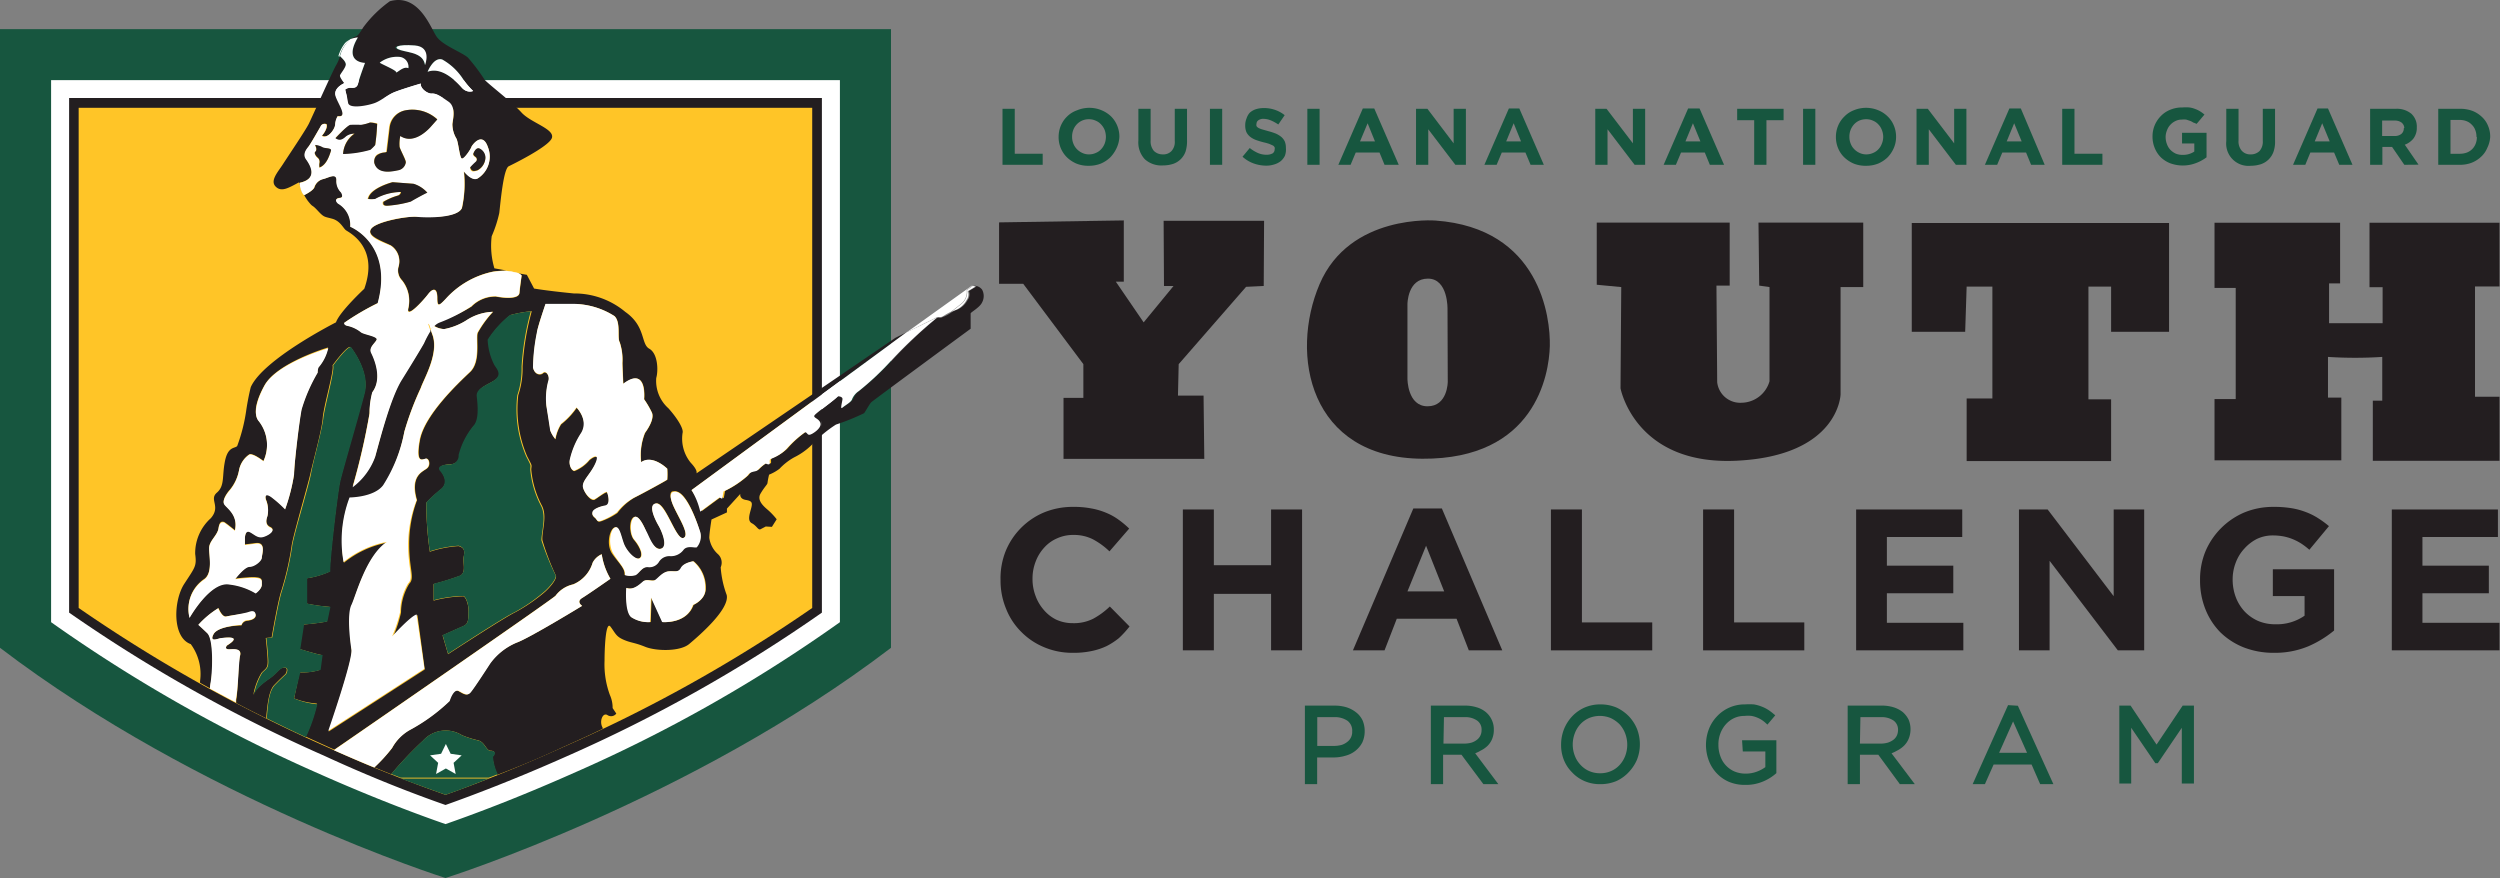 <?xml 
version="1.0" encoding="UTF-8" standalone="no"?>
<!DOCTYPE svg PUBLIC "-//W3C//DTD SVG 1.1//EN" "http://www.w3.org/Graphics/SVG/1.1/DTD/svg11.dtd">
<svg xmlns="http://www.w3.org/2000/svg" viewBox="0 0 204.04 71.66"><rect x="0" y="0" width="204.04" height="71.66" fill="#808080" stroke="none"/><defs><style>.cls-1{fill:#17563f;}.cls-2{fill:#fff;}.cls-3{fill:#231e20;}.cls-4{fill:#ffc527;}</style></defs><g id="Layer_2" data-name="Layer 2"><g id="Logos"><path class="cls-1" d="M36.36,2.38H0V52.87C16.37,65.35,36.36,71.66,36.36,71.66s20-6.31,36.36-18.79V2.38Z"/><path class="cls-2" d="M36.36,67.26c-1.88-.65-5.71-2.05-10.46-4.17A124,124,0,0,1,4.17,50.78V6.54H68.55V50.78A121.44,121.44,0,0,1,46.82,63.09C42.06,65.21,38.23,66.61,36.36,67.26Z"/><path class="cls-3" d="M36.36,65.7c-2-.7-5.53-2-9.86-4A123.7,123.7,0,0,1,5.64,50V8H67.08V50A122,122,0,0,1,46.22,61.74C41.89,63.67,38.33,65,36.36,65.7Z"/><path class="cls-4" d="M36.36,64.87c-2.17-.77-5.52-2-9.54-3.84A123.62,123.62,0,0,1,6.42,49.62V8.8H66.29V49.62A121.6,121.6,0,0,1,45.9,61C41.87,62.83,38.53,64.1,36.36,64.87Z"/><path class="cls-3" d="M49.59,58.37a.53.53,0,0,0,.71-.13L50,57.79a2.54,2.54,0,0,0-.22-1.06,7.22,7.22,0,0,1-.44-2.79c0-1,.09-3.32.49-2.79s.44.79,1.06,1.06.88.22,1.77.58,2.84.4,3.59-.23,3.32-2.83,3.06-4a8.08,8.08,0,0,1-.49-2.26.94.94,0,0,0-.22-1.07,2.17,2.17,0,0,1-.71-1.33c0-.39.18-1.5.18-1.5l1.26-.58v-.31l1.09-1.2s-.09.4.44.49.57.22.44.71-.31,1,.07,1.2.51.57.69.49l.44-.23L63,43l.39-.62a5.67,5.67,0,0,0-.66-.71c-.31-.27-1-.8-.66-1.38s.57-.75.57-.88a6.15,6.15,0,0,1,.13-.67,3.71,3.71,0,0,0,.85-.48,4.87,4.87,0,0,1,1.19-.93,5.49,5.49,0,0,0,1.42-1,10,10,0,0,1,2-1.68,18.23,18.23,0,0,0,2.3-.93c.18-.27.45-.76.58-.89s8.11-6,8.11-6V25.58c0-.09.75-.49.93-.89a1.1,1.1,0,0,0,0-1.06.83.83,0,0,0-.66-.31h0l.21.06-.62.37a.78.78,0,0,1-.11.74,1.74,1.74,0,0,1-.84.78,3.65,3.65,0,0,0-.41.18,3.26,3.26,0,0,1-.66.38l0,0a.32.32,0,0,1-.24,0,.49.49,0,0,1-.21,0,37.18,37.18,0,0,0-3.69,3.45,23.14,23.14,0,0,1-2.72,2.57,1.48,1.48,0,0,0-.54.64c-.06.26-.57.51-.79.71s0-.49,0-.69-.4-.24-.4-.24c-.29.35-1.78,1.37-1.89,1.57s.38.24.49.62-.51.82-.8.93-.26-.18-.46-.18a8.51,8.51,0,0,0-1.53,1.38,3.51,3.51,0,0,1-1.2.77c-.22.07-.13.25-.15.4s-.33,0-.33,0a3.26,3.26,0,0,0-.62.51c-.18.22-.6,0-.87.49a8.08,8.08,0,0,1-1.93,1.3l-.11.6-.22-.11-1.57,1.16A5.78,5.78,0,0,0,56.44,40L73.9,27.18l.09-.06-.91.45L56.85,38.63l0,0,0,0c0-.06.1-.25-.48-.87a3.1,3.1,0,0,1-.66-2.43c.09-.31-.36-1.11-1.15-2a3,3,0,0,1-1-2.48c.18-.62.13-2-.57-2.39s-.27-1.82-1.95-3a6.48,6.48,0,0,0-4.21-1.51c-2.22-.22-3.24-.4-3.24-.4L43,22.43l-.73-.13a.85.85,0,0,1,.31.2s-.13.91-.18,1.42-1.19.44-1.92.29a2.75,2.75,0,0,0-2,.82,13,13,0,0,1-2.57,1.19,1.2,1.2,0,0,0-.49.37,1.76,1.76,0,0,0,.85.27,5.19,5.19,0,0,0,1.79-.7,4.19,4.19,0,0,1,2.19-.71A8.55,8.55,0,0,0,39,27.17c-.15.51.27,2.35-.62,3.19s-3.72,3.48-4.1,5.57.31,1.5.53,1.5.38.53.05.8-1.4.58-.82,2.59a10.19,10.19,0,0,0-.64,3.68c0,2,.48,2.66,0,3.15A4.59,4.59,0,0,0,32.73,50a10.85,10.85,0,0,1-.66,2s1.46-1.66,2-1.79l.6,4.43-7.85,5.07s2-5.82,1.89-6.64-.31-2.9,0-3.64,1.17-4,2.88-5.14a8,8,0,0,0-3.52,1.64,9.89,9.89,0,0,1,.49-5.27s2,0,2.74-1A12.42,12.42,0,0,0,33,35.24a24.32,24.32,0,0,1,1.33-3.57c.24-.73,1.55-2.88.93-4.41l-.11-.35a7.87,7.87,0,0,0-.53,1c-.16.33-.91,1.57-1.82,3s-1.77,4.83-2.17,6.27a5.37,5.37,0,0,1-1.84,2.48,55.11,55.11,0,0,0,1.38-6A6.44,6.44,0,0,1,30.41,32c.86-1.15.13-2.77-.09-3.21s.31-.78.44-1.07-1-.42-1.28-.62a2.64,2.64,0,0,0-1.05-.51c-.37-.06-.31-.26-.31-.26a21,21,0,0,1,2.73-1.6c1.31-4.83-2.24-6.24-2.24-6.24a2,2,0,0,0-1-1.89c-.26-.24-.19-.44.16-.46s.09-.45.09-.45a1.29,1.29,0,0,1-.38-1c0-.62-.68-.18-1.08-.09a1,1,0,0,0-.73.69c-.12.28-.82.62-.82.62-.29-.18-.38-1-.38-1,1.62-.35.8-1.55.53-1.93s0-.75.18-1,.77-1.31,1-1.66a.34.34,0,0,1,.49-.18c.11.38-.38.93-.38.93.47.29,1.07-.55,1.09-.95a1.43,1.43,0,0,1,.2-.65c.93.14,0-1.08-.18-1.7s.73-1,.73-1-.4-.49-.35-.64.51-.56.44-.89-.35-.49-.47-.64a3.88,3.88,0,0,1-.28.66c-.22.31-2,4.3-2.26,4.83s-1.73,2.71-2.13,3.33-1.06,1.33-.58,1.81,1.07.09,1.91-.35a4.59,4.59,0,0,0,.71,1.51c.49.62.27.22.8.79s.53.49,1.19.67.89.75,1.11.93,2.75,1.33,1.51,4.79c0,0-2,1.86-2.31,2.74,0,0-5.93,3-6.95,5.28,0,0-.18.66-.36,1.81a13.93,13.93,0,0,1-.75,3c-.18.22-.75,0-1,1.24s0,2-.66,2.57.35,1.1-.49,2.08a3.84,3.84,0,0,0-1.28,2.92c.13,1,0,1.07-.89,2.44s-1,4.39.53,4.92a4.12,4.12,0,0,1,.76,3,1,1,0,0,0,0,.16l.83.46a3.36,3.36,0,0,1,.05-.46c.15-.76.29-3.53-.27-4.06s-.73-.68-.73-.68a7.34,7.34,0,0,1,1.63-1.36s.29.77.65.68S20,50.11,20.28,50s.51-.11.58.18-.31.45-.69.49a.53.53,0,0,0-.46.38s-1.93,0-2.29.73.4.33.6.31,1.91-.27.5.6c0,0-.28.33.23.31s1,0,.84.53-.15,2.72-.31,3.61q0,.1,0,.24c.83.44,1.65.85,2.44,1.24.08-.81.18-2.21.65-2.7s.93-.91.93-.91.29-.49-.09-.53-.66.49-1.13.82-1.26.86-1.41,1.44a5.26,5.26,0,0,1,.68-1.84c.4-.4.53-.38.49-1.13s-.15-1.7-.15-1.7l.48-.05s.51-3,.8-3.83a24.43,24.43,0,0,0,.82-3.57c.07-.73,1.33-5,1.55-6s.93-3.52,1-4.5.95-3.92.8-4.3c0,0,1.17-1.61,1.46-1.5,0,0,1.6,2,1.13,3.74s-1.81,6.36-2,7.22-.89,6.74-.82,7.36A7.11,7.11,0,0,1,25,47.2s.06,1.92,0,2.06a14.9,14.9,0,0,0,1.9.27l-.25,1.2a18.79,18.79,0,0,1-1.9.24l-.31,2s1.51.46,1.82.49l-.16,1.21a4.48,4.48,0,0,1-1.66.2L24,57a6.43,6.43,0,0,0,1.86.42,13.38,13.38,0,0,1-.93,2.69l1.93.88.43.19C31.18,58.51,44.94,49,45.34,48.62a2.45,2.45,0,0,1,1.44-.93,2.77,2.77,0,0,0,1.59-1.77,1.5,1.5,0,0,1,.74-.69,5.54,5.54,0,0,0,.71,2s-1.8,1.26-2.31,1.57,0,.64,0,.64-4.32,2.64-5.34,3A5.11,5.11,0,0,0,40,54.12c-.22.33-1.35,2.1-1.64,2.41s-.57.09-.95-.13-.64.49-.75.82a14.84,14.84,0,0,1-3.26,2.37A3.76,3.76,0,0,0,32,61.05a12.94,12.94,0,0,1-1.45,1.58l1.38.56a30.29,30.29,0,0,1,2.6-2.74A2.48,2.48,0,0,1,37.69,60a8.16,8.16,0,0,0,1.36.43c.56.19.62.84,1,.84s.35.27.15.48a3.91,3.91,0,0,0,.39,1.49C42.19,62.63,44,61.89,45.9,61c1.13-.51,2.23-1,3.29-1.52a.2.2,0,0,1,0-.08C48.88,58.9,49.19,58.1,49.59,58.37ZM26,29.94c-.11.11-.09.45-.09.45a13.37,13.37,0,0,0-1.31,3C24.38,34.57,24,38,24,38.72a15.28,15.28,0,0,1-.73,2.81,9.71,9.71,0,0,0-1.13-1c-.6-.42-.49.13-.4.31a2.25,2.25,0,0,1,.09,1.24c-.13.35-.18.73.24.93s0,.58-.51.75-.79-.17-1.17-.37-.4.48-.4.48l0,.56.88-.11c.87-.11.52.88.5,1.15s-.58.73-1,.75-1.17,1-1.17,1c2.41-.29,2.14,0,2.17.42s-.5.75-.5.75a5.4,5.4,0,0,0-2.16-.73c-1.55-.27-3.24,2.73-3.24,2.73a2.93,2.93,0,0,1,1.18-3.13c.75-.51.4-2,.42-2.57s.69-1,.77-1.62.36-.48.43-.48.9.68.9.68c.31-1.3-.73-1.86-.88-2.17s.22-.86.48-1.15a3.56,3.56,0,0,0,.74-1.59,2,2,0,0,1,.82-1.27c.28-.17,1.17.53,1.17.53a3.14,3.14,0,0,0-.38-3.27c-.24-.27-.57-1.05.47-2.91s5.18-3.08,5.18-3.08A3.6,3.6,0,0,1,26,29.94ZM57.61,48c0,.93-1,1.37-1,1.37-.57,1.58-2.52,1.4-2.52,1.4l-.91-2-.07,2a2.51,2.51,0,0,1-1.55-.4c-.55-.46-.4-2.39-.4-2.39.53.22,1.07-.25,1.35-.51s.73,0,1-.13.57-.67,1.11-.71.79.13,1-.29,1-.53,1-.53A2.8,2.8,0,0,1,57.61,48Zm-13.11.29A13.84,13.84,0,0,1,42,50c-.87.42-5.43,3.39-5.43,3.39l-.45-1.53,1.71-.76c.51-.22.36-.84.4-1.19s-.13-1.09-.4-1.24a10.35,10.35,0,0,0-2.44.35l0-1.35A21.64,21.64,0,0,0,37.54,47c.55-.26.2-1.08.31-1.59s0-.71-.42-.84a9.45,9.45,0,0,0-2.35.46,28.18,28.18,0,0,1-.29-4A12.29,12.29,0,0,1,36,39.94c.57-.45.33-1.07,0-1.51s.45-.53.87-.55a.7.7,0,0,0,.64-.76,6.16,6.16,0,0,1,1.2-2.37c.48-.49.37-1.68.28-2.41s1.05-1,1.53-1.4.14-.8-.09-1.15a5,5,0,0,1-.55-2.08,8.19,8.19,0,0,1,1.8-2,9.59,9.59,0,0,1,1.72-.31,21.84,21.84,0,0,0-.75,4.52,6.74,6.74,0,0,1-.35,2.33,9.73,9.73,0,0,0,.73,5c.46.88.35.64.33,1.08a7.75,7.75,0,0,0,.84,2.88c.51.89,0,2.17.07,2.88A20.27,20.27,0,0,0,45.38,47C45.43,47.29,44.92,47.91,44.5,48.29Zm4.58-5.75c-.33.12-.33-.08-.46-.21s-.31-.22-.25-.49.58-.51,1.05-.55.2-1,.13-1.09-.75.42-1,.58-.71-.31-.93-.89.53-1.08,1-2.06-.45-.38-.58-.18a3.07,3.07,0,0,1-1.15.8c-.22,0-.44-.44-.38-.84a6.67,6.67,0,0,1,.95-2.26c.65-1-.39-2.06-.39-2.06a6.24,6.24,0,0,1-1.27,1.35,3.35,3.35,0,0,0-.46,1.22,2.33,2.33,0,0,1-.42-.71c0-.22-.23-1.51-.31-2a5.55,5.55,0,0,1,.15-2c.16-.42-.18-.91-.42-.69s-.69.13-.82-.42a15.09,15.09,0,0,1,.31-2.86c0-.42.71-2.37.71-2.37s1.09,0,2.24,0a6.33,6.33,0,0,1,3.39,1c.53.53.2,1.77.42,2.13a4.53,4.53,0,0,1,.22,1.68c0,.31.07,1.71.07,1.71,2-1.49,1.7,1.26,1.7,1.26a7.66,7.66,0,0,1,.64,1.1c.16.39-.11,1-.57,1.65a4.87,4.87,0,0,0-.31,2.39c.93-.66,2.13.53,2.13.53a6.59,6.59,0,0,1,0,.89c-.05.06-1.91,1.08-2.71,1.48a4.66,4.66,0,0,0-1.37,1.24A5.61,5.61,0,0,1,49.08,42.54Zm1.05.52c.39-.2.5.62.75,1.29s1,1.46,1.33,1.19-.07-1-.47-1.48-.42-1.66,0-1.86.89.88,1,1.21S53.4,45,54,44.77s-.09-1.62-.22-1.84-1-1.71-.22-1.84,1.64,3.08,2.23,2.81S55.18,42,54.84,41s.14-.9.14-.9c1.06-.2,2,2.79,2.15,3.34a1.39,1.39,0,0,1-.29,1.18c-.16.11-.8-.2-1.11.24a1.28,1.28,0,0,1-1.11.49,1,1,0,0,0-.86.44.91.91,0,0,1-.91.46c-.43,0-.64.47-1,.65a1.48,1.48,0,0,1-.89,0c.09-.47-.51-1-1-1.71S49.73,43.26,50.13,43.06Z"/><path class="cls-3" d="M29.79,5.15s-.45,1.22-.56,1.66-.44.36-.66.36a.7.7,0,0,0-.4.15s.15.56.24,1.09,1.73.18,2.22,0,.91-.56,1.39-.8,2.33-.78,2.33-.78c-.07.36.53.85.89.82s.71.2,1.37.67.33,1.55.31,1.84a2.32,2.32,0,0,0,.31,1.13c.18.24.27,1.59.46,1.66s.76-.82.78-.93.89-1.35,1.35,0A2.1,2.1,0,0,1,39,14.55c-.49.26-1.13-.58-1.13-.58a9.23,9.23,0,0,1-.16,3c-.37.82-2.83.76-3.65.71s-3.37.42-3.77,1,.93,1,1.62,1.35a1.54,1.54,0,0,1,.62,1.75,1.16,1.16,0,0,0,.29,1.09,2.68,2.68,0,0,1,.53,2.22c-.26,1,1.15-.51,1.6-1.09s.75-.44.75.29.11.71.69.09a7.15,7.15,0,0,1,3.87-2.22,8,8,0,0,1,1.09-.08l-1-.18a6.49,6.49,0,0,1-.22-2.62,10,10,0,0,0,.62-1.9c.09-.76.33-3.59.77-3.81,0,0,3.33-1.6,3.53-2.33s-1.73-1.22-2.49-2.06-2.52-2.17-3-2.66a15.47,15.47,0,0,0-1.37-1.82c-.57-.48-2.08-1-2.57-1.73S34.17-.56,31.82.1a9.71,9.71,0,0,0-2.17,2.13c-.61,1-.45.55-1.07,1a2.56,2.56,0,0,1,.63-.15C28,5.13,29.79,5.15,29.79,5.15Zm6.31-.29a4.88,4.88,0,0,1,1.71,1.62,5.92,5.92,0,0,0,.79.93c.09,0-.46.25-.91-.26S36.06,5.42,34.9,5.84C34.9,5.84,35.39,4.62,36.1,4.86ZM33.8,3.71c1.44.11.84,1.6.84,1.6-.09-1-1.22-1-2-1.22S32.36,3.6,33.8,3.71ZM31,5.11a2.32,2.32,0,0,1,1.55-.47.81.81,0,0,1,.77.93c-.44-.22-1,.49-1,.31S30.94,5.15,31,5.11Z"/><path class="cls-3" d="M56.85,38.63l0,0Z"/><path class="cls-2" d="M19.59,53.52c.12-.56-.33-.56-.84-.53s-.23-.31-.23-.31c1.41-.87-.3-.62-.5-.6s-.95.37-.6-.31S19.71,51,19.71,51a.53.53,0,0,1,.46-.38c.38,0,.75-.2.69-.49s-.27-.29-.58-.18-1.47.29-1.82.37-.65-.68-.65-.68A7.34,7.34,0,0,0,16.18,51s.18.15.73.68.42,3.3.27,4.06a3.36,3.36,0,0,0-.05.46l2.12,1.13q0-.13,0-.24C19.44,56.24,19.48,54.07,19.59,53.52Z"/><path class="cls-2" d="M21.59,31.47c-1,1.86-.71,2.64-.47,2.91a3.14,3.14,0,0,1,.38,3.27s-.89-.7-1.17-.53a2,2,0,0,0-.82,1.27A3.56,3.56,0,0,1,18.77,40c-.26.29-.64.84-.48,1.15s1.19.87.88,2.17c0,0-.84-.68-.9-.68s-.34-.11-.43.48-.75,1-.77,1.62.33,2.06-.42,2.57a2.93,2.93,0,0,0-1.18,3.13s1.69-3,3.24-2.73a5.4,5.4,0,0,1,2.16.73s.52-.36.5-.75.24-.71-2.17-.42c0,0,.75-1,1.17-1s1-.48,1-.75.37-1.26-.5-1.15l-.88.11,0-.56s0-.68.4-.48.66.55,1.17.37.93-.55.51-.75-.37-.58-.24-.93a2.25,2.25,0,0,0-.09-1.24c-.09-.18-.2-.73.4-.31a9.71,9.71,0,0,1,1.13,1A15.28,15.28,0,0,0,24,38.72c0-.71.4-4.15.62-5.3a13.37,13.37,0,0,1,1.31-3s0-.34.09-.45a3.6,3.6,0,0,0,.77-1.55S22.63,29.61,21.59,31.47Z"/><path class="cls-2" d="M32,61.05a3.76,3.76,0,0,1,1.44-1.46,14.84,14.84,0,0,0,3.26-2.37c.11-.33.38-1,.75-.82s.67.44.95.13,1.42-2.08,1.64-2.41a5.11,5.11,0,0,1,2.13-1.67c1-.35,5.34-3,5.34-3s-.51-.33,0-.64,2.31-1.57,2.31-1.57a5.54,5.54,0,0,1-.71-2,1.5,1.5,0,0,0-.74.69,2.77,2.77,0,0,1-1.59,1.77,2.45,2.45,0,0,0-1.44.93c-.4.38-14.16,9.89-18.09,12.6q1.76.78,3.3,1.41A12.94,12.94,0,0,0,32,61.05Z"/><path class="cls-2" d="M35.28,27.26c.62,1.53-.69,3.68-.93,4.41A24.32,24.32,0,0,0,33,35.24a12.42,12.42,0,0,1-1.73,4.36c-.75,1-2.74,1-2.74,1a9.89,9.89,0,0,0-.49,5.27,8,8,0,0,1,3.52-1.64c-1.71,1.16-2.52,4.41-2.88,5.14s-.13,2.82,0,3.64-1.89,6.64-1.89,6.64l7.85-5.07L34,50.15c-.49.13-2,1.79-2,1.79a10.85,10.85,0,0,0,.66-2,4.59,4.59,0,0,1,.65-2.32c.48-.49,0-1.16,0-3.15A10.19,10.19,0,0,1,34,40.82c-.58-2,.49-2.32.82-2.59s.18-.8-.05-.8-.9.58-.53-1.5,3.21-4.72,4.1-5.57.47-2.68.62-3.19a8.55,8.55,0,0,1,1.26-1.72,4.19,4.19,0,0,0-2.19.71,5.19,5.19,0,0,1-1.79.7,1.76,1.76,0,0,1-.85-.27,2.43,2.43,0,0,0-.24.32Z"/><path class="cls-2" d="M41.33,22.13l.93.17A2.55,2.55,0,0,0,41.33,22.13Z"/><path class="cls-2" d="M28.55,3.25l0,0a1,1,0,0,0-.41.29,3.16,3.16,0,0,0-.51,1s0,.06.06.11A2.84,2.84,0,0,1,28.55,3.25Z"/><path class="cls-2" d="M27.75,6.15c-.05.15.35.64.35.64s-.88.38-.73,1,1.11,1.84.18,1.7a1.43,1.43,0,0,0-.2.65c0,.4-.62,1.24-1.09.95,0,0,.49-.55.38-.93a.34.34,0,0,0-.49.18c-.2.35-.79,1.41-1,1.66s-.45.62-.18,1,1.09,1.58-.53,1.93c0,0,.09.8.38,1,0,0,.7-.34.82-.62a1,1,0,0,1,.73-.69c.4-.09,1.1-.53,1.08.09a1.29,1.29,0,0,0,.38,1s.26.42-.09.45-.42.22-.16.46a2,2,0,0,1,1,1.89s3.55,1.41,2.24,6.24a21,21,0,0,0-2.73,1.6s-.06.2.31.26a2.64,2.64,0,0,1,1.05.51c.24.2,1.41.34,1.28.62s-.66.62-.44,1.07.95,2.06.09,3.21a6.44,6.44,0,0,0-.22,1.75,55.11,55.11,0,0,1-1.38,6,5.37,5.37,0,0,0,1.84-2.48c.4-1.44,1.26-4.81,2.17-6.27s1.66-2.71,1.82-3a7.87,7.87,0,0,1,.53-1l-.2-.6a4.68,4.68,0,0,0,.44.28,1.2,1.2,0,0,1,.49-.37A13,13,0,0,0,38.47,25a2.75,2.75,0,0,1,2-.82c.73.15,1.88.22,1.92-.29s.18-1.42.18-1.42a.85.85,0,0,0-.31-.2l-.93-.17a8,8,0,0,0-1.09.08,7.15,7.15,0,0,0-3.87,2.22c-.58.62-.69.64-.69-.09s-.31-.87-.75-.29-1.86,2.13-1.6,1.09a2.68,2.68,0,0,0-.53-2.22,1.16,1.16,0,0,1-.29-1.09,1.54,1.54,0,0,0-.62-1.75c-.69-.31-2-.73-1.62-1.35s2.95-1.08,3.77-1,3.28.11,3.65-.71a9.23,9.23,0,0,0,.16-3s.64.84,1.13.58A2.1,2.1,0,0,0,39.82,12c-.46-1.35-1.33-.11-1.35,0s-.59,1-.78.93-.28-1.42-.46-1.66a2.32,2.32,0,0,1-.31-1.13c0-.29.35-1.38-.31-1.84s-1-.69-1.37-.67-1-.46-.89-.82c0,0-1.84.54-2.33.78s-.9.6-1.39.8-2.13.55-2.22,0-.24-1.09-.24-1.09a.7.7,0,0,1,.4-.15c.22,0,.55.09.66-.36s.56-1.66.56-1.66-1.82,0-.58-2.08a2.56,2.56,0,0,0-.63.15l0,0a2.84,2.84,0,0,0-.83,1.37c.12.15.42.38.47.64S27.79,6,27.75,6.15ZM27,12.34c-.09.27-.33,1.14-.93,1.35a1,1,0,0,1,0-.36.44.44,0,0,0-.15-.44c-.15-.12-.29-.37-.21-.46s.18-.2,0-.57a1.45,1.45,0,0,1,.58.17C26.49,12.14,27.13,12.08,27,12.34Zm11.83.88a.24.24,0,0,0,0-.36c-.1-.09-.27-.18-.19-.34s.23-.46.47-.38a.83.83,0,0,1,.5.77,1.22,1.22,0,0,1-.62,1c-.37.12-.53.15-.63-.19A5.08,5.08,0,0,1,38.87,13.22Zm-4,2.51c-.06,0-1.16.6-1.34.72a9,9,0,0,1-1.8.33c-.54.06-.46-.18-.45-.3a4.92,4.92,0,0,1,1.2-.52.34.34,0,0,0,.24-.29,4.42,4.42,0,0,0-2.12.57,3.31,3.31,0,0,1-.56,0c.15-.9,2-1.37,2-1.37l1.71.13A2.47,2.47,0,0,1,34.88,15.73Zm-3.31-3.37.24-2A1.6,1.6,0,0,1,33.12,9a3,3,0,0,1,2.57.73l-.47.53c-.1.12-1.37,1.61-2.55.82a3,3,0,0,0-.06.88c.06.29.53,1.06.51,1.27a.76.76,0,0,1-.62.65c-.42.08-1.68.38-1.95-.6,0,0-.08-.53.31-.71S31.46,12.48,31.57,12.36Zm-3-2.13a8.61,8.61,0,0,1,.88,0A3.48,3.48,0,0,0,30.2,10a2.08,2.08,0,0,1,.59.07,16.35,16.35,0,0,1-.16,1.73,3.37,3.37,0,0,1-.39.39,8.81,8.81,0,0,1-2.23.34,2.18,2.18,0,0,1,.93-1.66,1.15,1.15,0,0,0-.7.22c-.26.24-.51.4-.86.15C27.38,11.28,28.28,10.29,28.58,10.23Z"/><path class="cls-2" d="M35.17,26.91a2.43,2.43,0,0,1,.24-.32,4.68,4.68,0,0,1-.44-.28Z"/><path class="cls-2" d="M51.74,40.62c.8-.4,2.66-1.42,2.71-1.48a6.59,6.59,0,0,0,0-.89s-1.2-1.19-2.13-.53a4.87,4.87,0,0,1,.31-2.39c.46-.62.73-1.26.57-1.65a7.66,7.66,0,0,0-.64-1.1s.27-2.75-1.7-1.26c0,0-.07-1.4-.07-1.71a4.53,4.53,0,0,0-.22-1.68c-.22-.36.11-1.6-.42-2.13a6.33,6.33,0,0,0-3.39-1c-1.15,0-2.24,0-2.24,0s-.66,1.95-.71,2.37A15.09,15.09,0,0,0,43.5,30c.13.55.58.64.82.42s.58.27.42.69a5.55,5.55,0,0,0-.15,2c.08.51.28,1.8.31,2a2.33,2.33,0,0,0,.42.71,3.35,3.35,0,0,1,.46-1.22,6.24,6.24,0,0,0,1.27-1.35s1,1,.39,2.06a6.67,6.67,0,0,0-.95,2.26c-.06.4.16.84.38.84a3.07,3.07,0,0,0,1.15-.8c.13-.2,1-.79.58.18s-1.2,1.49-1,2.06.69,1,.93.89.93-.69,1-.58.33,1-.13,1.09-1,.29-1.05.55.12.36.25.49.13.33.46.21a5.61,5.61,0,0,0,1.29-.68A4.66,4.66,0,0,1,51.74,40.62Z"/><path class="cls-2" d="M51,46.94a1.48,1.48,0,0,0,.89,0c.31-.18.52-.69,1-.65a.91.91,0,0,0,.91-.46,1,1,0,0,1,.86-.44,1.28,1.28,0,0,0,1.11-.49c.31-.44,1-.13,1.11-.24a1.39,1.39,0,0,0,.29-1.18C57,42.93,56,39.94,55,40.14c0,0-.47,0-.14.9s1.53,2.6.93,2.86S54.31,41,53.54,41.09s.09,1.62.22,1.84.8,1.59.22,1.84-1-1-1.2-1.36-.62-1.41-1-1.21-.4,1.41,0,1.86.78,1.22.47,1.48-1.09-.53-1.33-1.19-.36-1.49-.75-1.29-.56,1.42-.09,2.17S51.1,46.47,51,46.94Z"/><path class="cls-2" d="M56.57,45.81s-.77.11-1,.53-.49.24-1,.29-.86.55-1.11.71-.69-.14-1,.13-.82.73-1.35.51c0,0-.15,1.93.4,2.39a2.51,2.51,0,0,0,1.55.4l.07-2,.91,2s2,.18,2.52-1.4c0,0,1.09-.44,1-1.37A2.8,2.8,0,0,0,56.57,45.81Z"/><path class="cls-2" d="M76.48,25.9l0,0,.18,0a1,1,0,0,0,.28-.07,5.17,5.17,0,0,1,.66-.38c.28-.2.56-.44.81-.63a1.25,1.25,0,0,0,.49-1.16l.47-.34-.06,0L74,27.12l2.46-1.23Z"/><path class="cls-2" d="M56.44,40a5.78,5.78,0,0,1,.71,1.76l1.57-1.16.22.11.11-.6A8.08,8.08,0,0,0,61,38.83c.27-.44.69-.27.87-.49a3.26,3.26,0,0,1,.62-.51s.31.16.33,0-.07-.33.15-.4a3.51,3.51,0,0,0,1.2-.77,8.51,8.51,0,0,1,1.53-1.38c.2,0,.18.29.46.18s.91-.55.8-.93-.6-.42-.49-.62,1.6-1.22,1.89-1.57c0,0,.42,0,.4.24s-.22.89,0,.69.73-.45.79-.71a1.48,1.48,0,0,1,.54-.64,23.14,23.14,0,0,0,2.72-2.57,37.18,37.18,0,0,1,3.69-3.45h0L74,27.12l-.09.06Z"/><path class="cls-2" d="M76.93,25.87l0,0a1,1,0,0,1-.28.07A.32.32,0,0,0,76.93,25.87Z"/><path class="cls-2" d="M78.44,24.83c-.25.19-.53.43-.81.63a3.65,3.65,0,0,1,.41-.18,1.74,1.74,0,0,0,.84-.78.78.78,0,0,0,.11-.74l.62-.37-.21-.06-.47.34A1.25,1.25,0,0,1,78.44,24.83Z"/><path class="cls-2" d="M37.69,7.15c.45.51,1,.28.91.26a5.92,5.92,0,0,1-.79-.93A4.88,4.88,0,0,0,36.1,4.86c-.71-.24-1.2,1-1.2,1C36.06,5.42,37.23,6.64,37.69,7.15Z"/><path class="cls-2" d="M32.69,4.09c.73.22,1.86.24,2,1.22,0,0,.6-1.49-.84-1.6S32,3.87,32.69,4.09Z"/><path class="cls-2" d="M32.33,5.88c0,.18.58-.53,1-.31a.81.81,0,0,0-.77-.93A2.32,2.32,0,0,0,31,5.11C30.94,5.15,32.31,5.71,32.33,5.88Z"/><path class="cls-3" d="M27.38,11.28c.35.25.6.09.86-.15a1.15,1.15,0,0,1,.7-.22A2.18,2.18,0,0,0,28,12.57a8.81,8.81,0,0,0,2.23-.34,3.37,3.37,0,0,0,.39-.39,16.35,16.35,0,0,0,.16-1.73A2.08,2.08,0,0,0,30.2,10a3.48,3.48,0,0,1-.74.19,8.61,8.61,0,0,0-.88,0C28.28,10.29,27.38,11.28,27.38,11.28Z"/><path class="cls-3" d="M26.3,12a1.45,1.45,0,0,0-.58-.17c.18.37.09.48,0,.57s.06.34.21.46a.44.44,0,0,1,.15.44,1,1,0,0,0,0,.36c.6-.21.84-1.08.93-1.35S26.49,12.14,26.3,12Z"/><path class="cls-3" d="M30.55,13.3c.27,1,1.53.68,1.95.6a.76.76,0,0,0,.62-.65c0-.21-.45-1-.51-1.27a3,3,0,0,1,.06-.88c1.18.79,2.45-.7,2.55-.82l.47-.53A3,3,0,0,0,33.12,9a1.6,1.6,0,0,0-1.31,1.38l-.24,2c-.11.12-.31,0-.71.23S30.55,13.3,30.55,13.3Z"/><path class="cls-3" d="M33.76,15l-1.71-.13s-1.85.47-2,1.37a3.31,3.31,0,0,0,.56,0,4.42,4.42,0,0,1,2.12-.57.34.34,0,0,1-.24.29,4.92,4.92,0,0,0-1.2.52c0,.12-.09.36.45.3a9,9,0,0,0,1.8-.33c.18-.12,1.28-.72,1.34-.72A2.47,2.47,0,0,0,33.76,15Z"/><path class="cls-3" d="M39,13.88a1.22,1.22,0,0,0,.62-1,.83.83,0,0,0-.5-.77c-.24-.08-.4.22-.47.38s.09.25.19.34a.24.24,0,0,1,0,.36,5.08,5.08,0,0,0-.47.47C38.5,14,38.66,14,39,13.88Z"/><path class="cls-1" d="M44.19,44.1c0-.71.44-2-.07-2.88a7.75,7.75,0,0,1-.84-2.88c0-.44.13-.2-.33-1.08a9.73,9.73,0,0,1-.73-5,6.74,6.74,0,0,0,.35-2.33,21.84,21.84,0,0,1,.75-4.52,9.59,9.59,0,0,0-1.72.31,8.19,8.19,0,0,0-1.8,2,5,5,0,0,0,.55,2.08c.23.35.58.73.09,1.15s-1.61.67-1.53,1.4.2,1.92-.28,2.41a6.16,6.16,0,0,0-1.2,2.37.7.7,0,0,1-.64.76c-.42,0-1.24.11-.87.55s.62,1.06,0,1.51A12.29,12.29,0,0,0,34.79,41a28.18,28.18,0,0,0,.29,4,9.45,9.45,0,0,1,2.35-.46c.38.13.53.33.42.84s.24,1.33-.31,1.59a21.64,21.64,0,0,1-2.15.67l0,1.35a10.35,10.35,0,0,1,2.44-.35c.27.15.44.88.4,1.24s.11,1-.4,1.19l-1.71.76.45,1.53s4.56-3,5.43-3.39a13.84,13.84,0,0,0,2.48-1.73c.42-.38.93-1,.88-1.27A20.27,20.27,0,0,1,44.19,44.1Z"/><path class="cls-1" d="M25,49.26s0,0,0,0Z"/><path class="cls-1" d="M24,57l.51-2.13a4.48,4.48,0,0,0,1.66-.2l.16-1.21c-.31,0-1.82-.49-1.82-.49l.31-2a18.79,18.79,0,0,0,1.9-.24l.25-1.2a14.9,14.9,0,0,1-1.9-.27s0,0,0,0h0c0-.14,0-2.06,0-2.06a7.11,7.11,0,0,0,1.89-.55c-.07-.62.62-6.49.82-7.36s1.55-5.45,2-7.22-1.13-3.74-1.13-3.74c-.29-.11-1.46,1.5-1.46,1.5.15.38-.69,3.33-.8,4.3s-.82,3.48-1,4.5-1.48,5.25-1.55,6a24.43,24.43,0,0,1-.82,3.57c-.29.86-.8,3.83-.8,3.83l-.48.05s.11.95.15,1.7-.09.73-.49,1.13a5.26,5.26,0,0,0-.68,1.84c.15-.58.95-1.11,1.41-1.44s.76-.86,1.13-.82.09.53.09.53-.4.36-.93.91-.57,1.89-.65,2.7c1.12.56,2.19,1.07,3.2,1.54a13.38,13.38,0,0,0,.93-2.69A6.43,6.43,0,0,1,24,57Z"/><path class="cls-1" d="M36.36,64.87c1-.34,2.16-.78,3.54-1.33l-7.21,0C34.12,64.06,35.36,64.52,36.36,64.87Z"/><path class="cls-1" d="M40.24,61.77c.2-.21.27-.48-.15-.48s-.48-.65-1-.84A8.16,8.16,0,0,1,37.69,60a2.48,2.48,0,0,0-3.16.43,30.29,30.29,0,0,0-2.6,2.74l.76.3,7.21,0,.73-.28A3.91,3.91,0,0,1,40.24,61.77Z"/><polygon class="cls-2" points="36.39 60.72 36.78 61.52 37.68 61.65 37.02 62.26 37.19 63.17 36.39 62.72 35.59 63.17 35.76 62.26 35.1 61.65 36 61.52 36.39 60.72"/><polygon class="cls-3" points="95 23.34 95.78 23.34 93.34 26.31 91.07 22.99 91.72 22.99 91.72 17.99 81.54 18.15 81.54 23.16 83.51 23.16 88.42 29.72 88.42 32.47 86.8 32.47 86.8 37.45 98.29 37.45 98.23 32.29 96.14 32.29 96.2 29.72 101.7 23.41 103.14 23.34 103.17 18.02 94.97 18.02 95 23.34"/><path class="cls-3" d="M143.52,18.17l.06,5.14.84.12v7.69a2.41,2.41,0,0,1-2.27,1.75,1.89,1.89,0,0,1-2-1.68l-.06-7.88h1.08l0-5.14H130.32l0,5.07,2,.19-.06,8.26s1.18,6.33,9.51,5.91,8.45-5.41,8.45-5.41V23.43h1.85V18.17Z"/><polygon class="cls-3" points="156.03 18.2 156.03 27.08 160.39 27.08 160.51 23.39 162.61 23.39 162.61 32.52 160.51 32.52 160.51 37.63 172.3 37.63 172.3 32.59 170.45 32.59 170.45 23.39 172.3 23.39 172.3 27.08 177.03 27.08 177.03 18.2 156.03 18.2"/><path class="cls-3" d="M117.16,18s-7-.57-9.46,5.19-.84,14.19,8.38,14.25,10.35-6.87,10.41-9.19S125.71,18.62,117.16,18Zm1,13.16s0,2-1.65,2-1.64-2.25-1.64-2.25l0-6.09s0-2.08,1.67-2.08,1.6,2.5,1.6,2.5Z"/><path class="cls-3" d="M204,23.38l0-5.2H193.39l0,5.26h1.07v2.94h-4.37V23.13h.9V18.18H180.74V23.5h1.73v9.07h-1.73v5h10.35V32.45H190V29.13a34.47,34.47,0,0,0,4.43,0V32.7h-.77v4.91H204V32.38h-2v-9Z"/><path class="cls-3" d="M91.32,52.08a5.86,5.86,0,0,1-1,.65,5.39,5.39,0,0,1-1.25.41,6.93,6.93,0,0,1-1.51.14,5.93,5.93,0,0,1-2.35-.46,5.61,5.61,0,0,1-1.87-1.26,5.48,5.48,0,0,1-1.23-1.88,6,6,0,0,1-.45-2.31v0A6,6,0,0,1,82.07,45a5.81,5.81,0,0,1,3.12-3.17,6.16,6.16,0,0,1,2.43-.46,7.38,7.38,0,0,1,1.47.13,5.74,5.74,0,0,1,1.21.36,4.86,4.86,0,0,1,1,.56,7.45,7.45,0,0,1,.86.72L90.55,45a5.94,5.94,0,0,0-1.38-1,3.44,3.44,0,0,0-1.56-.34,3.12,3.12,0,0,0-1.34.28,3,3,0,0,0-1.06.77,3.48,3.48,0,0,0-.69,1.14,3.81,3.81,0,0,0-.25,1.39v0a3.82,3.82,0,0,0,.25,1.4,3.57,3.57,0,0,0,.68,1.15,3.13,3.13,0,0,0,1,.78,3.19,3.19,0,0,0,1.36.29,3.51,3.51,0,0,0,1.66-.36,6.25,6.25,0,0,0,1.36-1l1.61,1.63A8.06,8.06,0,0,1,91.32,52.08Z"/><path class="cls-3" d="M103.74,53.08V48.47H99.07v4.61H96.54V41.58h2.53v4.55h4.67V41.58h2.53v11.5Z"/><path class="cls-3" d="M119.88,53.08l-1-2.58H114l-1,2.58h-2.58l4.93-11.58h2.33l4.93,11.58Zm-3.49-8.54-1.52,3.73h3Z"/><path class="cls-3" d="M126.58,53.08V41.58h2.53V50.8h5.74v2.28Z"/><path class="cls-3" d="M139,53.08V41.58h2.53V50.8h5.73v2.28Z"/><path class="cls-3" d="M151.49,53.08V41.58h8.66v2.25H154v2.34h5.42v2.25H154v2.41h6.24v2.25Z"/><path class="cls-3" d="M172.85,53.08l-5.57-7.31v7.31h-2.5V41.58h2.34l5.39,7.08V41.58H175v11.5Z"/><path class="cls-3" d="M188.39,52.75a7.06,7.06,0,0,1-2.8.53,6.69,6.69,0,0,1-2.46-.44,5.81,5.81,0,0,1-1.91-1.23A5.65,5.65,0,0,1,180,49.73a6.27,6.27,0,0,1-.44-2.36v0A6,6,0,0,1,180,45a6,6,0,0,1,3.16-3.17,6.17,6.17,0,0,1,2.42-.46,8.61,8.61,0,0,1,1.4.1,5.81,5.81,0,0,1,1.18.31,5.32,5.32,0,0,1,1,.49,8.28,8.28,0,0,1,.92.67l-1.6,1.93a5.66,5.66,0,0,0-.65-.5,4.52,4.52,0,0,0-.69-.36,4.22,4.22,0,0,0-.76-.23,4.94,4.94,0,0,0-.9-.08,3,3,0,0,0-1.29.29,3.48,3.48,0,0,0-1,.77,3.43,3.43,0,0,0-.71,1.14,3.77,3.77,0,0,0-.26,1.39v0a4.07,4.07,0,0,0,.26,1.46,3.54,3.54,0,0,0,.72,1.16,3.41,3.41,0,0,0,1.1.77,3.55,3.55,0,0,0,1.41.27,3.94,3.94,0,0,0,2.38-.7V48.65H185.5V46.46h5v5A8.74,8.74,0,0,1,188.39,52.75Z"/><path class="cls-3" d="M195.21,53.08V41.58h8.66v2.25h-6.16v2.34h5.42v2.25h-5.42v2.41H204v2.25Z"/><path class="cls-1" d="M110.68,58.14a2.45,2.45,0,0,0-.77-.41,3.31,3.31,0,0,0-1-.14h-2.41V64h1V61.82h1.31a3.32,3.32,0,0,0,1-.14,2.2,2.2,0,0,0,.81-.4,2.13,2.13,0,0,0,.56-.67,2.16,2.16,0,0,0,.2-.94,2.21,2.21,0,0,0-.17-.87A1.81,1.81,0,0,0,110.68,58.14Zm-1.83,2.74h-1.34V58.53h1.38a1.81,1.81,0,0,1,1.09.3,1,1,0,0,1,.38.87,1,1,0,0,1-.4.85,1.41,1.41,0,0,1-.47.25A2.55,2.55,0,0,1,108.85,60.88Z"/><path class="cls-1" d="M120.85,61.26a2.16,2.16,0,0,0,.57-.4,1.7,1.7,0,0,0,.37-.57,1.92,1.92,0,0,0,.13-.74,1.77,1.77,0,0,0-.17-.8,1.83,1.83,0,0,0-.48-.63,2.09,2.09,0,0,0-.74-.39,3.11,3.11,0,0,0-1-.14h-2.75V64h1V61.6h1.5L121.07,64h1.22l-1.89-2.52A3,3,0,0,0,120.85,61.26Zm-3-2.73h1.72a1.65,1.65,0,0,1,1,.29.88.88,0,0,1,.35.76,1,1,0,0,1-.1.46.93.93,0,0,1-.28.34,1.41,1.41,0,0,1-.44.23,2.14,2.14,0,0,1-.58.08h-1.71Z"/><path class="cls-1" d="M132.94,58.46a3.44,3.44,0,0,0-1-.71,3.31,3.31,0,0,0-1.32-.26,3.18,3.18,0,0,0-1.32.27,3.14,3.14,0,0,0-1,.72,3.34,3.34,0,0,0-.66,1.05,3.47,3.47,0,0,0-.23,1.25,3.27,3.27,0,0,0,.23,1.25,3,3,0,0,0,.66,1,3,3,0,0,0,1,.71,3.14,3.14,0,0,0,1.32.26,3.34,3.34,0,0,0,1.32-.26,3.16,3.16,0,0,0,1-.73,3.41,3.41,0,0,0,.66-1,3.36,3.36,0,0,0,.24-1.26,3.47,3.47,0,0,0-.23-1.25A3.34,3.34,0,0,0,132.94,58.46Zm-2.35,4.65a2.18,2.18,0,0,1-.89-.18,2.08,2.08,0,0,1-.7-.5,2.22,2.22,0,0,1-.47-.75,2.55,2.55,0,0,1,0-1.83,2.2,2.2,0,0,1,.46-.75,2.16,2.16,0,0,1,.69-.49,2.32,2.32,0,0,1,1.79,0,2.59,2.59,0,0,1,.71.5,2.36,2.36,0,0,1,.46.75,2.57,2.57,0,0,1,0,1.84,2.25,2.25,0,0,1-.46.74,2,2,0,0,1-.69.49A2.19,2.19,0,0,1,130.59,63.11Z"/><path class="cls-1" d="M142.24,61.33h1.84v1.28a2.83,2.83,0,0,1-.67.36,2.59,2.59,0,0,1-.92.17,2.35,2.35,0,0,1-.94-.18,2.1,2.1,0,0,1-1.14-1.24,2.67,2.67,0,0,1-.16-.95,2.49,2.49,0,0,1,.16-.91,2.34,2.34,0,0,1,.45-.75,2.1,2.1,0,0,1,.67-.5,2,2,0,0,1,.86-.18,2.48,2.48,0,0,1,.56,0,2.13,2.13,0,0,1,.45.13,2.38,2.38,0,0,1,.39.2,2.88,2.88,0,0,1,.34.27l.12.11.64-.76-.12-.1a4.29,4.29,0,0,0-.48-.36,2.9,2.9,0,0,0-.53-.26,3,3,0,0,0-.62-.17,5.31,5.31,0,0,0-.72,0,3.08,3.08,0,0,0-2.31,1,3.15,3.15,0,0,0-.65,1.05,3.64,3.64,0,0,0,0,2.52,3.15,3.15,0,0,0,.65,1.05,3,3,0,0,0,1,.7,3.34,3.34,0,0,0,1.34.25,3.57,3.57,0,0,0,1.45-.28,3.83,3.83,0,0,0,1.08-.68l0,0V60.42h-2.8Z"/><path class="cls-1" d="M154.84,61.26a2.28,2.28,0,0,0,.56-.4,1.73,1.73,0,0,0,.38-.57,2.06,2.06,0,0,0,0-1.54,2,2,0,0,0-.48-.63,2.27,2.27,0,0,0-.74-.39,3.11,3.11,0,0,0-1-.14h-2.76V64h1V61.6h1.5L155.06,64h1.22l-1.9-2.52A3.61,3.61,0,0,0,154.84,61.26Zm-3-2.73h1.72a1.68,1.68,0,0,1,1,.29.91.91,0,0,1,.35.76,1.11,1.11,0,0,1-.1.46.93.93,0,0,1-.28.34,1.59,1.59,0,0,1-.45.23,2.08,2.08,0,0,1-.58.08H151.8Z"/><path class="cls-1" d="M163.89,57.55,161,64h1l.71-1.6h3.1l.7,1.6h1.08l-2.9-6.4Zm1.55,3.89h-2.28l1.14-2.56Z"/><polygon class="cls-1" points="178.14 57.59 176.01 60.77 173.89 57.59 172.97 57.59 172.97 63.95 173.94 63.95 173.94 59.4 175.91 62.29 176.11 62.29 178.07 59.4 178.07 63.95 179.06 63.95 179.06 57.59 178.14 57.59"/><path class="cls-1" d="M81.82,13.45V8.88h1v3.67h2.28v.9Z"/><path class="cls-1" d="M91.13,12.09a2.76,2.76,0,0,1-.51.75,2.58,2.58,0,0,1-.77.51,2.63,2.63,0,0,1-1,.18,2.54,2.54,0,0,1-1-.18,2.58,2.58,0,0,1-.77-.51,2.3,2.3,0,0,1-.68-1.66h0a2.36,2.36,0,0,1,.18-.92,2.27,2.27,0,0,1,.51-.75A2.16,2.16,0,0,1,87.91,9a2.6,2.6,0,0,1,2,0,2.49,2.49,0,0,1,.77.5,2.29,2.29,0,0,1,.5.75,2.32,2.32,0,0,1,.18.92h0A2.39,2.39,0,0,1,91.13,12.09Zm-.87-.92a1.74,1.74,0,0,0-.1-.56,1.51,1.51,0,0,0-.29-.45,1.22,1.22,0,0,0-.44-.31,1.31,1.31,0,0,0-.56-.12,1.34,1.34,0,0,0-1.27.87,1.5,1.5,0,0,0-.1.56h0a1.45,1.45,0,0,0,.1.55,1.29,1.29,0,0,0,.29.46,1.4,1.4,0,0,0,.44.31,1.23,1.23,0,0,0,.55.12,1.31,1.31,0,0,0,.56-.12,1.19,1.19,0,0,0,.43-.3,1.44,1.44,0,0,0,.29-.46,1.63,1.63,0,0,0,.1-.55Z"/><path class="cls-1" d="M96.76,12.37a1.63,1.63,0,0,1-1,1,2.63,2.63,0,0,1-.83.13A2,2,0,0,1,93.44,13a2,2,0,0,1-.53-1.53V8.88h1v2.59a1.21,1.21,0,0,0,.26.84,1,1,0,0,0,.73.29.91.91,0,0,0,.72-.28,1.11,1.11,0,0,0,.26-.82V8.88h1v2.58A2.76,2.76,0,0,1,96.76,12.37Z"/><path class="cls-1" d="M98.75,13.45V8.88h1v4.57Z"/><path class="cls-1" d="M104.87,12.71a1.34,1.34,0,0,1-.34.44,1.56,1.56,0,0,1-.53.27,2.11,2.11,0,0,1-.68.1,3.06,3.06,0,0,1-1-.18,2.67,2.67,0,0,1-.91-.55l.59-.71a3,3,0,0,0,.65.4,1.72,1.72,0,0,0,.72.15,1,1,0,0,0,.49-.11.37.37,0,0,0,.17-.32h0a.34.34,0,0,0,0-.18.42.42,0,0,0-.13-.14l-.29-.13a4,4,0,0,0-.46-.13,6,6,0,0,1-.63-.19,1.81,1.81,0,0,1-.48-.26,1.15,1.15,0,0,1-.31-.38,1.42,1.42,0,0,1-.1-.57v0a1.47,1.47,0,0,1,.11-.56A1.27,1.27,0,0,1,102,9.2a1.42,1.42,0,0,1,.51-.29,2.15,2.15,0,0,1,.64-.09,2.69,2.69,0,0,1,.92.15,2.59,2.59,0,0,1,.78.43l-.52.76a3.64,3.64,0,0,0-.6-.33,1.61,1.61,0,0,0-.59-.13.66.66,0,0,0-.44.12.35.35,0,0,0-.15.28v0a.41.41,0,0,0,0,.19.47.47,0,0,0,.16.15,1.54,1.54,0,0,0,.3.12l.49.14a5.68,5.68,0,0,1,.62.2,1.88,1.88,0,0,1,.46.28,1.13,1.13,0,0,1,.28.37,1.38,1.38,0,0,1,.09.52h0A1.48,1.48,0,0,1,104.87,12.71Z"/><path class="cls-1" d="M106.7,13.45V8.88h1v4.57Z"/><path class="cls-1" d="M113,13.45l-.41-1h-1.94l-.42,1h-1l2-4.6h.93l2,4.6Zm-1.38-3.39L111,11.54h1.22Z"/><path class="cls-1" d="M118.78,13.45l-2.21-2.9v2.9h-1V8.88h.93l2.14,2.82V8.88h1v4.57Z"/><path class="cls-1" d="M124.92,13.45l-.42-1h-1.93l-.42,1h-1l2-4.6H124l2,4.6Zm-1.38-3.39-.61,1.48h1.21Z"/><path class="cls-1" d="M133.41,13.45l-2.21-2.9v2.9h-1V8.88h.92l2.15,2.82V8.88h1v4.57Z"/><path class="cls-1" d="M139.55,13.45l-.41-1H137.2l-.42,1h-1l2-4.6h.93l2,4.6Zm-1.38-3.39-.61,1.48h1.22Z"/><path class="cls-1" d="M144.17,9.81v3.64h-1V9.81h-1.39V8.88h3.79v.93Z"/><path class="cls-1" d="M147.16,13.45V8.88h1v4.57Z"/><path class="cls-1" d="M154.56,12.09a2.52,2.52,0,0,1-.5.75,2.58,2.58,0,0,1-.77.51,2.63,2.63,0,0,1-1,.18,2.54,2.54,0,0,1-1-.18,2.58,2.58,0,0,1-.77-.51,2.2,2.2,0,0,1-.5-.74,2.36,2.36,0,0,1-.18-.92h0a2.36,2.36,0,0,1,.18-.92,2.27,2.27,0,0,1,.51-.75,2.16,2.16,0,0,1,.77-.51,2.6,2.6,0,0,1,2,0,2.34,2.34,0,0,1,.76.5,2.17,2.17,0,0,1,.51.75,2.32,2.32,0,0,1,.18.92h0A2.23,2.23,0,0,1,154.56,12.09Zm-.86-.92a1.51,1.51,0,0,0-.11-.56,1.31,1.31,0,0,0-.28-.45,1.22,1.22,0,0,0-.44-.31,1.31,1.31,0,0,0-.56-.12,1.47,1.47,0,0,0-.56.11,1.35,1.35,0,0,0-.43.31,1.48,1.48,0,0,0-.28.45,1.5,1.5,0,0,0-.1.56h0a1.45,1.45,0,0,0,.1.55,1.29,1.29,0,0,0,.29.46,1.4,1.4,0,0,0,.44.31,1.23,1.23,0,0,0,.55.12,1.31,1.31,0,0,0,.56-.12,1.19,1.19,0,0,0,.43-.3,1.27,1.27,0,0,0,.28-.46,1.42,1.42,0,0,0,.11-.55Z"/><path class="cls-1" d="M159.63,13.45l-2.21-2.9v2.9h-1V8.88h.92l2.15,2.82V8.88h1v4.57Z"/><path class="cls-1" d="M165.77,13.45l-.41-1h-1.94l-.42,1h-1l2-4.6h.93l1.95,4.6Zm-1.38-3.39-.61,1.48H165Z"/><path class="cls-1" d="M168.31,13.45V8.88h1v3.67h2.28v.9Z"/><path class="cls-1" d="M179.2,13.32a3,3,0,0,1-2.09,0,2.31,2.31,0,0,1-.76-.49,2.27,2.27,0,0,1-.49-.75,2.42,2.42,0,0,1-.18-.94h0a2.36,2.36,0,0,1,.18-.92,2.4,2.4,0,0,1,.5-.75,2.21,2.21,0,0,1,.76-.51,2.49,2.49,0,0,1,1-.19,3.24,3.24,0,0,1,.56,0,1.8,1.8,0,0,1,.47.12,2.09,2.09,0,0,1,.4.19,3.18,3.18,0,0,1,.37.27l-.64.76A2.48,2.48,0,0,0,179,10a1.16,1.16,0,0,0-.27-.14l-.3-.1a2,2,0,0,0-.36,0,1.14,1.14,0,0,0-.52.12,1.31,1.31,0,0,0-.41.3,1.27,1.27,0,0,0-.28.46,1.42,1.42,0,0,0-.11.55h0a1.58,1.58,0,0,0,.11.58,1.27,1.27,0,0,0,.28.46,1.52,1.52,0,0,0,.44.31,1.43,1.43,0,0,0,.56.1,1.64,1.64,0,0,0,.95-.27v-.66h-1v-.87h2v2A3.48,3.48,0,0,1,179.2,13.32Z"/><path class="cls-1" d="M185.56,12.37a1.66,1.66,0,0,1-.4.64,1.64,1.64,0,0,1-.63.39,2.72,2.72,0,0,1-.83.13,1.82,1.82,0,0,1-2-2V8.88h1v2.59a1.16,1.16,0,0,0,.27.84.92.92,0,0,0,.72.29,1,1,0,0,0,.73-.28,1.15,1.15,0,0,0,.26-.82V8.88h1v2.58A2.52,2.52,0,0,1,185.56,12.37Z"/><path class="cls-1" d="M190.92,13.45l-.42-1h-1.94l-.41,1h-1l2-4.6H190l2,4.6Zm-1.39-3.39-.61,1.48h1.22Z"/><path class="cls-1" d="M196.23,13.45l-1-1.46h-.79v1.46h-1V8.88h2.09a1.86,1.86,0,0,1,1.27.4,1.42,1.42,0,0,1,.45,1.11h0a1.45,1.45,0,0,1-.27.91,1.61,1.61,0,0,1-.71.51l1.12,1.63Zm0-3A.59.59,0,0,0,196,10a.91.91,0,0,0-.58-.16h-1V11.1h1a.86.86,0,0,0,.57-.17.59.59,0,0,0,.2-.47Z"/><path class="cls-1" d="M203,12.07a2,2,0,0,1-.5.72,2.36,2.36,0,0,1-.77.49,2.62,2.62,0,0,1-1,.17H199V8.88h1.79a2.84,2.84,0,0,1,1,.17,2.36,2.36,0,0,1,.77.49,2,2,0,0,1,.5.72,2.19,2.19,0,0,1,.18.9h0A2.26,2.26,0,0,1,203,12.07Zm-.88-.9a1.47,1.47,0,0,0-.1-.56,1.15,1.15,0,0,0-.28-.43,1.17,1.17,0,0,0-.43-.29,1.47,1.47,0,0,0-.56-.1H200v2.76h.78a1.69,1.69,0,0,0,.56-.1,1.28,1.28,0,0,0,.43-.28,1.23,1.23,0,0,0,.28-.43,1.43,1.43,0,0,0,.1-.56Z"/></g></g></svg>
